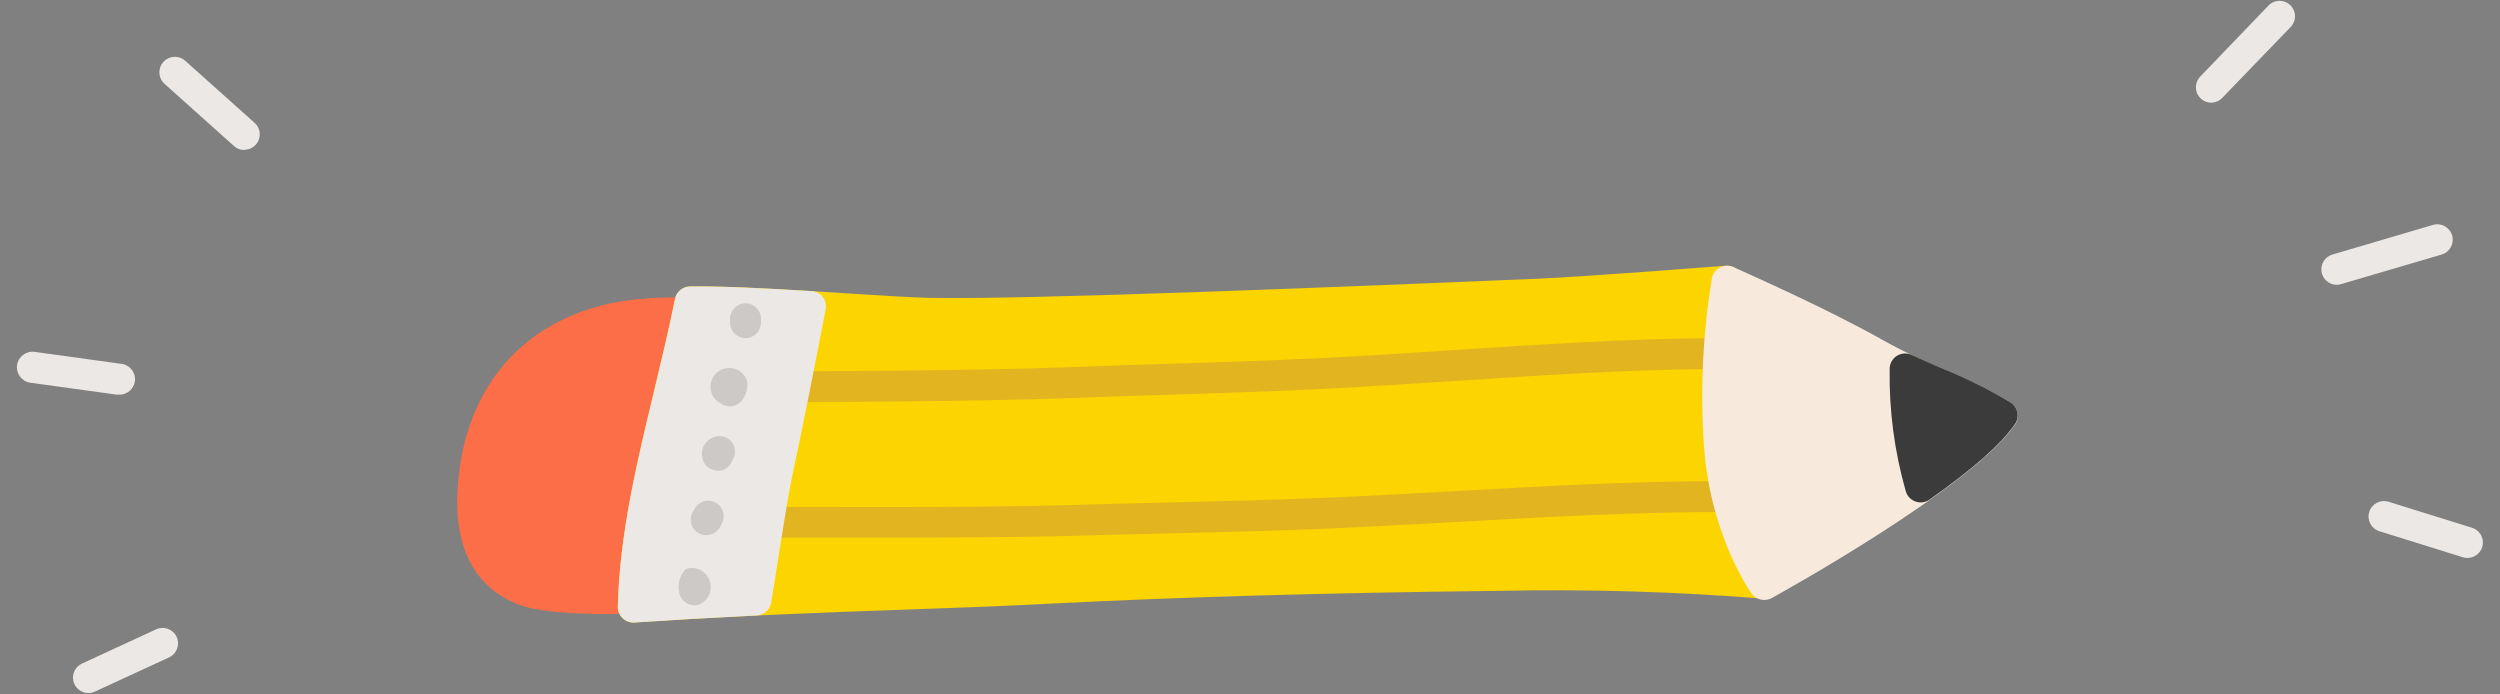 <svg width="324px" height="90px" viewBox="138 255 324 90" fill="none" xmlns="http://www.w3.org/2000/svg"><rect x="138" y="255" width="324" height="90" fill="#808080" stroke="none"/><g id="Random/Element 54"><g id="pencil 2"><g id="stickers_expanded"><path id="Path" d="M234.539 294.6C234.191 294.168 233.681 293.9 233.129 293.86C227.799 293.49 221.679 293.21 216.439 294.47C204.889 297.26 197.909 306.12 197.289 318.76C196.829 328.08 201.289 331.82 205.119 333.32C207.669 334.32 212.469 334.58 216.809 334.58C221.149 334.58 224.899 334.33 225.679 334.27C226.48 334.212 227.17 333.68 227.429 332.92C228.836 328.828 230.027 324.666 230.999 320.45C232.999 310.1 234.999 296.28 234.999 296.14C235.067 295.585 234.901 295.026 234.539 294.6Z" fill="#FC6E47"/><path id="Path_2" d="M368.54 330.129C368.02 328.409 367.37 326.359 366.67 324.189C365.27 319.809 363.67 314.839 362.84 311.379C361.89 307.379 362.44 303.929 363.03 300.229C363.583 297.309 363.848 294.341 363.82 291.369C363.802 290.826 363.564 290.313 363.16 289.949C362.754 289.583 362.216 289.398 361.67 289.439C361.49 289.439 344.06 290.829 337.15 291.129C313.15 292.129 270.94 293.869 258.4 293.599C256.08 293.549 252.27 293.309 247.86 293.029C240.71 292.569 232.61 292.029 227.41 292.129C226.468 292.144 225.664 292.815 225.48 293.739C224.69 297.689 223.71 301.739 222.77 305.679C220.56 314.829 218.28 324.289 218.07 333.679C218.07 334.784 218.966 335.679 220.07 335.679H220.2C233.85 334.769 244.44 334.389 254.69 334.029C261.23 333.799 267.41 333.579 274.2 333.229C291 332.369 309.9 331.829 331.98 331.579C343.48 331.33 354.985 331.664 366.45 332.579C367.112 332.637 367.758 332.364 368.177 331.849C368.596 331.334 368.732 330.645 368.54 330.009V330.129Z" fill="#FCD400"/><path id="Path_3" d="M241.379 307.12C240.274 307.12 239.379 306.225 239.379 305.12C239.379 304.016 240.274 303.12 241.379 303.12C241.609 303.12 264.729 303.06 276.469 302.59C280.829 302.424 285.196 302.277 289.569 302.15C295.799 301.95 302.229 301.75 308.569 301.44C314.569 301.15 320.649 300.75 326.569 300.36C337.489 299.65 348.789 298.91 359.769 298.82C360.873 298.82 361.769 299.716 361.769 300.82C361.769 301.925 360.873 302.82 359.769 302.82C348.899 302.91 337.669 303.64 326.769 304.36C320.839 304.74 314.719 305.14 308.709 305.44C302.339 305.75 295.889 305.95 289.649 306.15C285.289 306.277 280.932 306.424 276.579 306.59C264.759 307.06 241.579 307.12 241.339 307.12H241.379Z" fill="#E2B420"/><path id="Path_4" d="M250.499 324.679C243.689 324.679 238.499 324.679 238.359 324.679C237.255 324.679 236.359 323.784 236.359 322.679C236.359 321.575 237.255 320.679 238.359 320.679V320.679C238.619 320.679 264.709 320.839 276.449 320.459C280.819 320.319 285.199 320.219 289.569 320.119C295.799 319.969 302.229 319.819 308.569 319.559C314.399 319.329 320.499 318.989 326.399 318.659C337.829 318.019 349.649 317.359 360.769 317.359V317.359C361.874 317.359 362.769 318.255 362.769 319.359C362.769 320.464 361.874 321.359 360.769 321.359V321.359C349.769 321.359 337.999 322.019 326.629 322.649C320.709 322.979 314.629 323.319 308.729 323.559C302.369 323.819 295.919 323.969 289.679 324.119C285.309 324.219 280.949 324.319 276.589 324.459C269.999 324.639 258.999 324.679 250.499 324.679Z" fill="#E2B420"/><path id="Path_5" d="M399.439 308.441C399.332 307.91 399.015 307.444 398.559 307.151C395.71 305.438 392.727 303.96 389.639 302.731C387.31 301.784 385.033 300.713 382.819 299.521C377.519 296.521 371.109 293.401 362.639 289.611C362.081 289.362 361.44 289.382 360.898 289.664C360.356 289.947 359.973 290.461 359.859 291.061C358.714 297.999 358.352 305.043 358.779 312.061C359.459 324.111 364.779 331.601 365.009 331.921C365.384 332.442 365.987 332.751 366.629 332.751C366.978 332.755 367.322 332.669 367.629 332.501C368.689 331.921 393.499 318.201 399.169 310.011C399.472 309.548 399.57 308.98 399.439 308.441Z" fill="#F7EADC"/><path id="Path_6" d="M169.669 274.441C169.175 274.443 168.698 274.261 168.329 273.931L159.329 265.871C158.793 265.394 158.553 264.668 158.698 263.965C158.843 263.263 159.352 262.691 160.033 262.465C160.714 262.24 161.463 262.394 161.999 262.871L170.999 270.921C171.616 271.474 171.829 272.35 171.534 273.124C171.239 273.898 170.498 274.41 169.669 274.411V274.441Z" fill="#EBE8E5"/><path id="Path_7" d="M153.359 306.141H153.079L141.939 304.601C140.835 304.449 140.062 303.431 140.214 302.326C140.366 301.222 141.385 300.449 142.489 300.601L153.629 302.141C154.734 302.216 155.569 303.172 155.494 304.276C155.42 305.381 154.464 306.216 153.359 306.141V306.141Z" fill="#EBE8E5"/><path id="Path_8" d="M149.448 344.818C148.514 344.813 147.707 344.161 147.506 343.249C147.305 342.336 147.763 341.405 148.608 341.008L158.238 336.558C159.244 336.097 160.432 336.538 160.893 337.543C161.355 338.548 160.914 339.737 159.908 340.198L150.288 344.638C150.025 344.76 149.738 344.822 149.448 344.818V344.818Z" fill="#EBE8E5"/><path id="Path_9" d="M424.6 268.31C423.795 268.314 423.066 267.836 422.749 267.096C422.433 266.356 422.591 265.498 423.15 264.92L431.93 255.79C432.416 255.237 433.166 254.995 433.883 255.161C434.6 255.327 435.169 255.873 435.362 256.583C435.556 257.294 435.344 258.053 434.81 258.56L426 267.69C425.634 268.074 425.13 268.297 424.6 268.31Z" fill="#EBE8E5"/><path id="Path_10" d="M440.819 291.908C439.835 291.897 439.005 291.171 438.863 290.197C438.721 289.223 439.309 288.29 440.249 287.998L453.309 284.148C454.37 283.836 455.482 284.443 455.794 285.503C456.106 286.564 455.5 287.676 454.439 287.988L441.379 291.828C441.198 291.885 441.009 291.912 440.819 291.908Z" fill="#EBE8E5"/><path id="Path_11" d="M457.779 327.309C457.579 327.308 457.38 327.278 457.189 327.219L446.369 323.849C445.314 323.52 444.725 322.398 445.054 321.344C445.383 320.289 446.504 319.7 447.559 320.029L458.379 323.399C459.324 323.692 459.913 324.633 459.763 325.612C459.612 326.59 458.769 327.312 457.779 327.309Z" fill="#EBE8E5"/><path id="Path_12" d="M399.439 308.438C399.333 307.907 399.015 307.441 398.559 307.148C395.703 305.432 392.713 303.947 389.619 302.708C388.339 302.158 387.009 301.588 385.749 300.998C385.127 300.706 384.397 300.754 383.819 301.126C383.24 301.497 382.893 302.14 382.899 302.828C382.815 308.193 383.523 313.54 384.999 318.698C385.187 319.314 385.66 319.801 386.269 320.008C386.479 320.08 386.698 320.117 386.919 320.118C387.332 320.116 387.733 319.987 388.069 319.748C393.739 315.748 397.349 312.548 399.139 309.968C399.442 309.52 399.55 308.968 399.439 308.438Z" fill="#3B3B3B"/><path id="Path_13" d="M244.65 293.498C244.299 293.046 243.772 292.766 243.2 292.728C237.76 292.398 231.63 292.068 227.41 292.128C226.468 292.143 225.664 292.814 225.48 293.738C224.69 297.688 223.71 301.738 222.77 305.678C220.56 314.828 218.28 324.288 218.07 333.678C218.07 334.783 218.966 335.678 220.07 335.678H220.2C225.48 335.328 230.66 335.028 236.06 334.768C236.996 334.726 237.777 334.041 237.94 333.118C238.27 331.118 238.61 329.028 238.94 326.868C239.58 322.868 240.23 318.678 240.94 315.418V315.418C241.75 311.688 243.66 302.158 245.02 295.018C245.108 294.482 244.975 293.934 244.65 293.498V293.498Z" fill="#EBE8E5"/><path id="Path_14" d="M228 333.449C227.062 333.448 226.251 332.795 226.05 331.879C225.763 330.759 226.077 329.571 226.88 328.739C228.169 328.311 229.562 329.01 229.99 330.299C230.418 331.589 229.719 332.981 228.43 333.409C228.288 333.437 228.144 333.45 228 333.449V333.449Z" fill="#CCC9C6"/><path id="Path_15" d="M229.509 324.351C229.2 324.355 228.894 324.283 228.619 324.141C227.631 323.649 227.228 322.449 227.719 321.461L227.999 321.001C228.319 320.361 228.955 319.941 229.669 319.898C230.383 319.855 231.065 320.196 231.459 320.793C231.853 321.39 231.899 322.151 231.579 322.791L231.319 323.301C230.961 323.964 230.262 324.37 229.509 324.351V324.351Z" fill="#CCC9C6"/><path id="Path_16" d="M230.999 315.998C230.125 315.999 229.352 315.432 229.089 314.598C228.869 313.93 228.953 313.199 229.319 312.598C229.687 312.021 230.291 311.637 230.969 311.548C231.757 311.434 232.538 311.798 232.957 312.475C233.376 313.153 233.354 314.014 232.899 314.668C232.697 315.279 232.213 315.755 231.599 315.948C231.403 315.994 231.201 316.011 230.999 315.998V315.998Z" fill="#CCC9C6"/><path id="Path_17" d="M232.57 307.668C232.125 307.669 231.692 307.521 231.34 307.248C230.387 306.726 229.897 305.634 230.14 304.574C230.383 303.515 231.3 302.745 232.386 302.691C233.471 302.636 234.461 303.309 234.81 304.338C234.963 305.247 234.723 306.177 234.15 306.898C233.77 307.385 233.187 307.669 232.57 307.668Z" fill="#CCC9C6"/><path id="Path_18" d="M234.619 298.819C233.515 298.819 232.619 297.923 232.619 296.819V296.309C232.619 295.204 233.515 294.309 234.619 294.309C235.724 294.309 236.619 295.204 236.619 296.309V296.819C236.619 297.923 235.724 298.819 234.619 298.819Z" fill="#CCC9C6"/></g></g></g></svg>